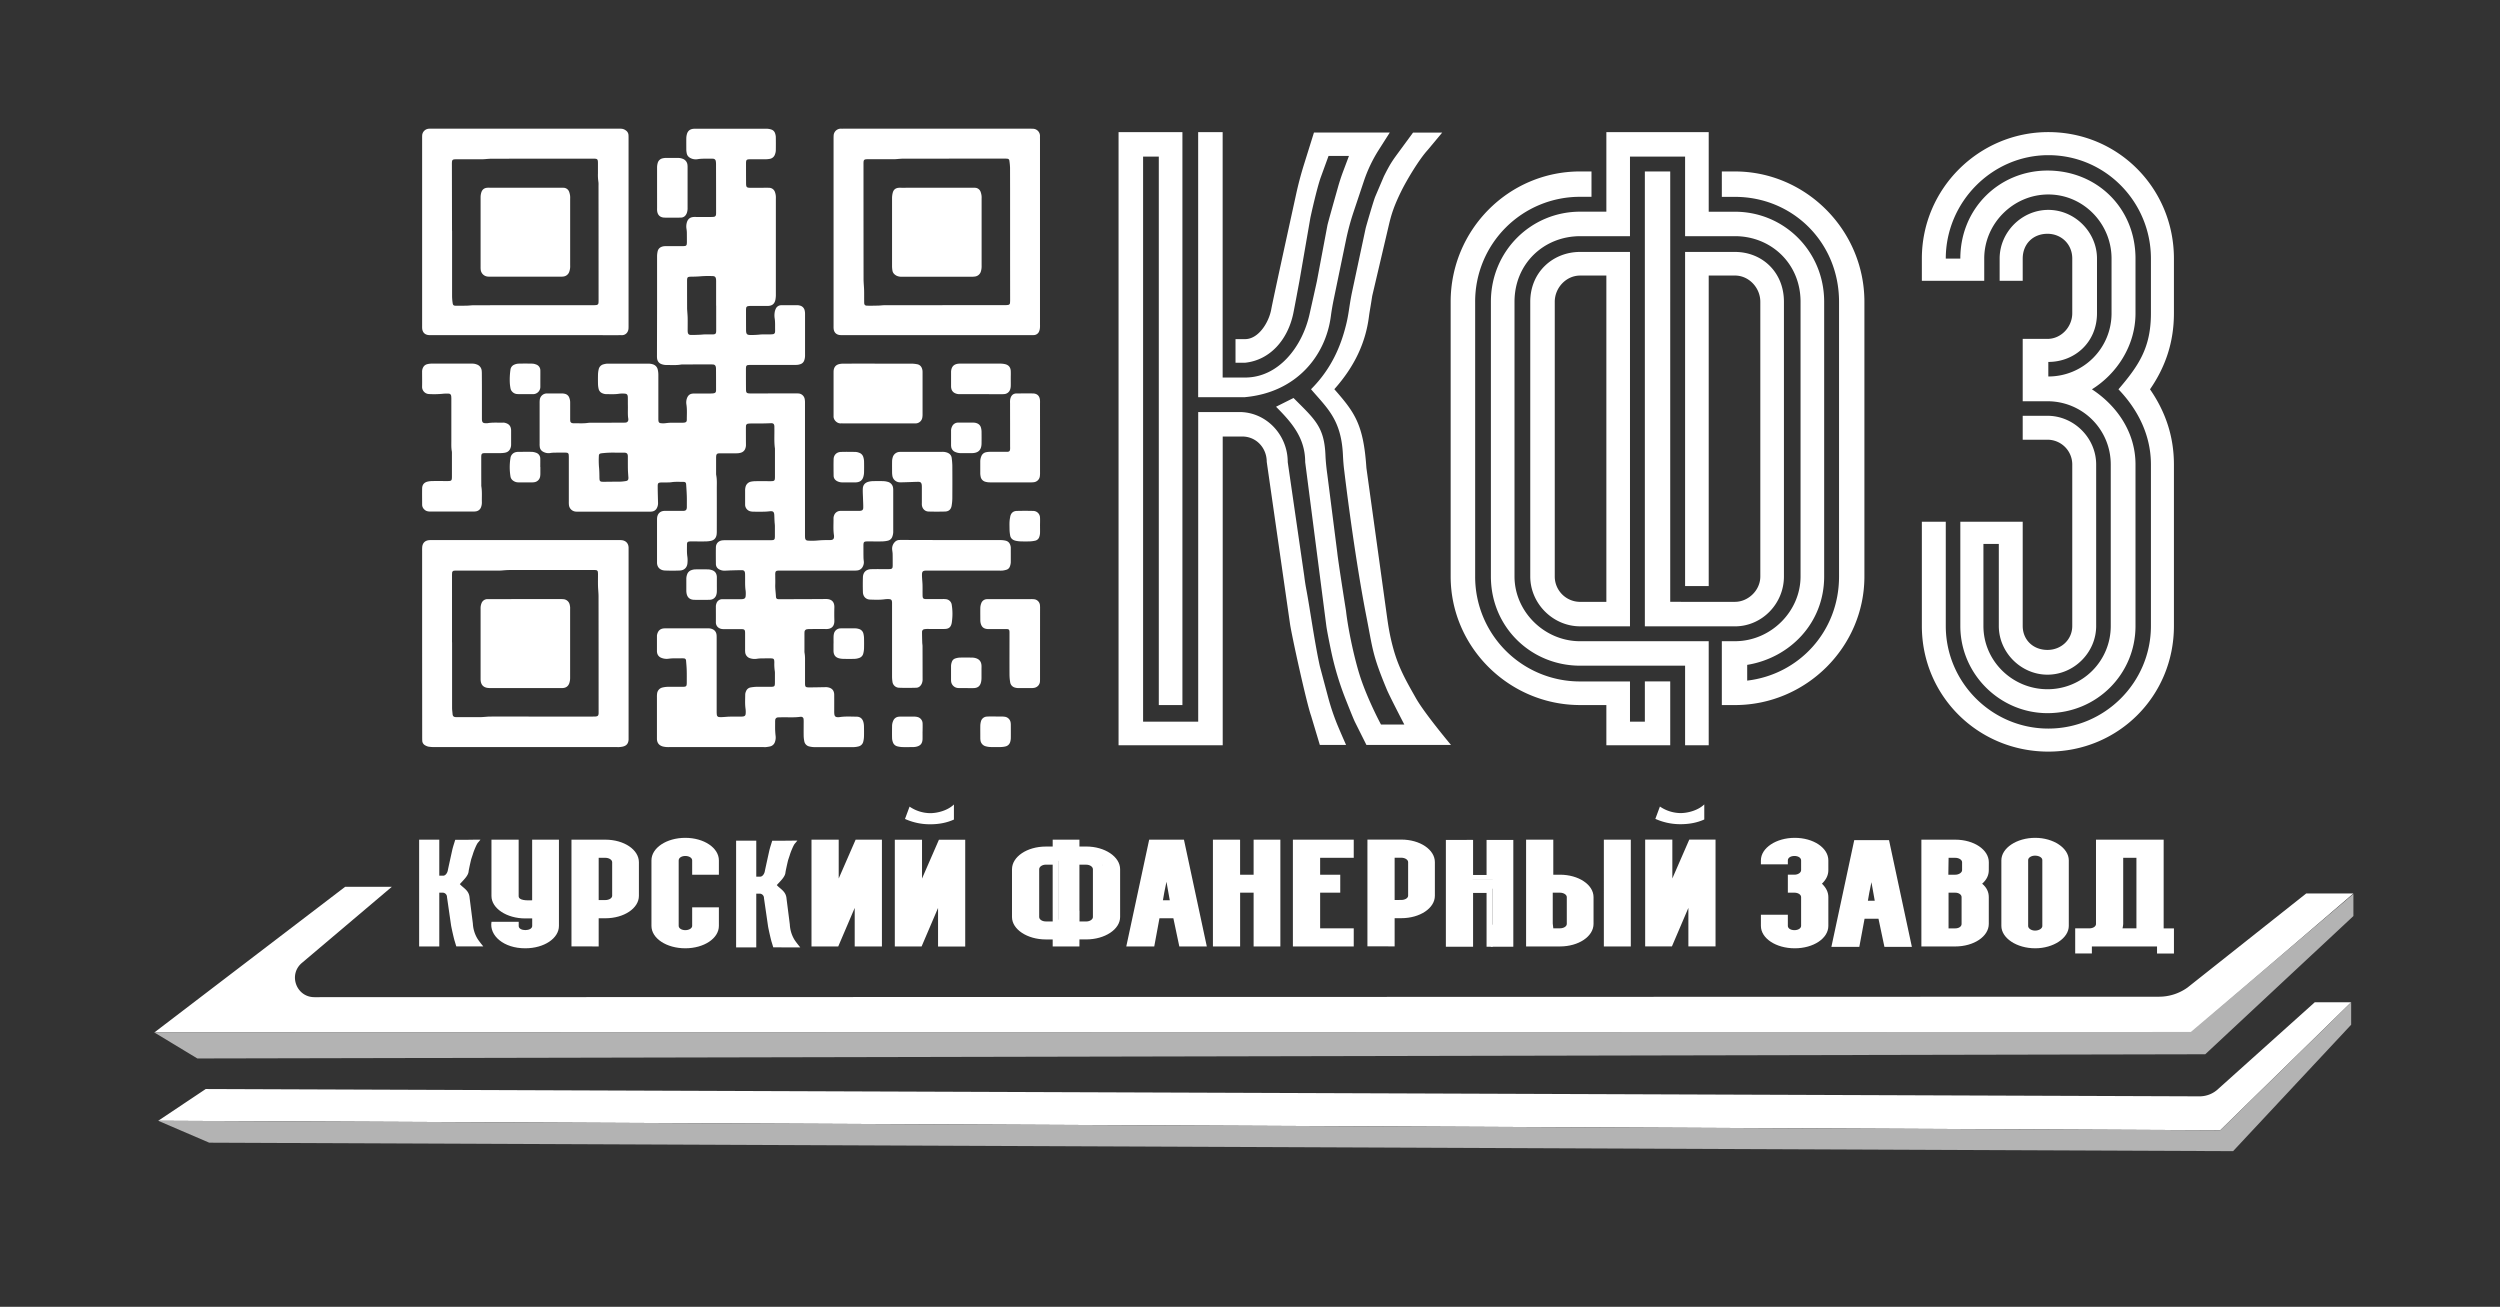 <?xml version="1.0" encoding="UTF-8"?> <svg xmlns="http://www.w3.org/2000/svg" id="Слой_1" data-name="Слой 1" viewBox="0 0 2875.97 1503.32"><rect x="0" y="0" width="2875.97" height="1503.32" fill="#333333" stroke="none"/> <path d="M177.55,1187.74l219.5-167.58h53.71l-103.51,87.61c-15.87,13.44-6.36,39.37,14.43,39.36l2122.07-.53a56.26,56.26,0,0,0,32.64-10.47L2653,1027.86h54.29l-186.15,159.88Z" style="fill: #fff"></path> <g> <g> <path d="M618.49,965.94H643v99.19c0,14.37-17.09,25.77-38.66,25.77-24.78.14-41.69-14.63-38.92-30.5h7.36c-2.52,13,10.89,25.88,31.56,25.76,17.36,0,31.56-9.46,31.56-21l3.42,5.26c0,9.81-22.36,17.7-37.61,17.7-18.15.12-37-16.4-34.72-27.69h29.72v4.73c-.17,6.47,15.58,6.33,15.52,0v-16.47c-17.14,1.61-41.07-6.14-40.9-18.52V970.56h18.54l-.13,59.58c5.26,10.51,12,8,26.29,7Zm-14.2,90.61c-21.57,0-38.92-11.74-38.92-25.76V965.94h31.29v64.85c-.12,5.34,9.82,5.11,15.52,4.9V965.94h7.1v74.66c-11.32.39-30.16.85-30-9.82V970.85H572.73v59.94c-.11,12.59,24.71,9.2,43.25,8.11v17.65Z" style="fill: #fff"></path> <path d="M696.33,965.94c21.57,0,38.66,11.57,38.66,25.94v38.73c0,14.2-17.09,25.76-38.66,25.76h-7.62v32.42h-7.37l-2.63-44.63h15c17.36,0,27.48-.41,27.48-11.8V993.63c0-11.56-7.23-19.57-24.85-19.57H657.41v-8.12Zm19.46,25.94c0-7.18-8.67-13-19.46-13H687v109.88H657.41v-115h38.92c15.26,0,27.09,7.89,27.09,18v38.73c0,9.64-11.83,17.7-27.09,17.7H670.82l5.26-70.74h25.51c8.15,0,14.33,8.88,14.33,14.31v45.74c0,5.43-11.44,10-19.59,10H687v-12.09h9.34c4.21,0,7.89-2.11,7.89-4.91V991.88c0-2.8-3.68-5.08-7.89-5.08h-7.62v56.78h7.62c10.79,0,19.46-5.78,19.46-13Z" style="fill: #fff"></path> <path d="M796.26,1006.25V989.78c0-3-3.68-5.08-7.89-5.08s-7.62,2.1-7.62,5.08v75.35c0,2.81,3.41,4.91,7.62,4.91s7.89-2.1,7.89-4.91v-21.38H827v21.38c0,14.37-17.09,25.77-38.66,25.77s-38.92-11.4-38.92-25.77V989.78c0-14.37,17.36-25.94,38.92-25.94S827,975.41,827,989.78v16.47Z" style="fill: #fff"></path> <path d="M933.53,1088.79V965.94h29.59v114.79l-4.6-8.94,32.08-75v92h-7.36v-44.34l-18.94,44.34Zm56.55-88.5L963,1086.51l-5.26-120.57h7.1v44.69l19.46-44.69h30.25v122.85H984.82Z" style="fill: #fff"></path> <path d="M1046.35,927.92a42.82,42.82,0,0,0,23.67,7.53c9,0,20.52-3.33,27.36-10v17.35c-8.16,3.68-17.1,5.44-27.36,5.44a69.77,69.77,0,0,1-28.93-6.14Z" style="fill: #fff"></path> <path d="M1235.44,1072.19v16.6H1211v-8.06h-7.89c-21.3,0-38.92-11.57-38.92-25.76v-55c0-14.37,17.36-26.11,38.92-26.11h8.68v8.59h-8.68c-17.35,0-26.3,9.29-26.3,21V1055c0,11.74,14.21,17.22,31.56,17.22Zm14.2-98.36c21.31,0,38.93,11.74,38.93,26.11v55c0,14.19-17.62,25.76-38.93,25.76h-10.39v-12l10.39-.75c10.79,0,19.73-6,19.73-13v-55c0-7.71-6.31-9.64-17.1-9.64h-46.55c-10.78,0-14.46,5.44-14.46,13.15l-2.63,48c0,7,3.68,13,14.46,13l38.79-16.77-.13,41.13h-7.1v-16h-31.56c-14.72,0-26.82-7.71-26.82-17.87v-55c0-10.16,12.1-18.05,26.82-18.05H1211V965.94h30.77v15.95l-2.5-3v-5.08Zm-61.54,26.11c0-6,6.84-10,15-10h15v75h-15c-8.15,0-15-4.56-15-10Zm22.88-5.25h-7.89c-4.21,0-7.62,2.45-7.62,5.25v55c0,2.8,3.41,5.08,7.62,5.08H1211Zm38.66,65.36c3.95,0,7.63-2.28,7.63-5.08v-55c0-2.8-3.42-5.25-7.63-5.25h-7.89v65.24h-23.53V981.07h31.42c8.16,0,21.17,14.67,21.17,20.62v55c0,5.43-13,12-21.17,12h-27.09V973.83h7.63v86.22Z" style="fill: #fff"></path> <path d="M1308.55,1088.79h-12.89L1322,965.94h40l26.3,122.85h-27.35l-8.41-40.13h-36.3l14.47-66.59,13.81.75,9.59,57.78h-24.72l12.5-26.23-2.5,12.21-1.58,9.11h7.89l-3.81-21.32-10.52,24.53,22.3-.2-11.31-54.32-8.5.2Zm7.1-41.13h40.76l7.63,41.13h-7.37l-6.83-32.42h-16l-6,32.42h-20Zm36-73.65,14.46,66.59h-7.89l-12.88-61.51h-13.94l1-5.08Z" style="fill: #fff"></path> <path d="M1449.24,1088.79h-7.1v-61.86h-15.52v61.86h-31.29V965.94H1426v45h28.79l11.84,11h-17.36Zm0-69.75h-34.71v61.69h-7.11V1014h41.82Zm-7.1-12.79V965.94h30.77v122.85H1447v-25.36h2.23V1011h-30v-45h7.36v40.31Z" style="fill: #fff"></path> <path d="M1557.33,986.8h-38.66v19.45h23.14V1019h-42.34V973.83l.14,94.86h57.72v20.1h-70V965.94h70Zm-38.66,81.14h38.66v12.79h-57.86v-62.86h42.34v9.06h-35.24l4.73-.3h7.37Z" style="fill: #fff"></path> <path d="M1794.53,1006.25c21.56,0,38.66,11.57,38.66,25.76v30.85c0,14.37-17.1,25.93-38.66,25.93H1755.6V965.94h30.66v104.5h7.89c10.78,0,13.15.18,13.15-7l1.43-27.91c0-7.19-8.68-13-19.46-13h-7.63l5.26,45.39h7.63c4.2,0,7.89-2.1,7.89-5.08V1032c0-2.8-3.69-5.08-7.89-5.08h-8.27V1022h8.27c8.15,0,15,4.56,15,10v30.85c0,5.43-6.84,10-15,10h-15V965.94h7.36v40.31Zm81.53-40.31v122.85h-31V965.94Z" style="fill: #fff"></path> <path d="M2056.72,1052.27v12.86c0,2.81,3.16,4.91,7.63,4.91,4.2,0,7.62-2.1,7.62-4.91V1032c0-2.8-3.42-5.08-7.62-5.08h-7.63v-20.68h7.63c4.2,0,7.62-2.45,7.62-5.26V989.78c0-3-3.42-5.08-7.62-5.08-4.47,0-7.63,2.1-7.63,5.08v4.55h-31v-4.55c0-14.37,17.63-25.94,38.93-25.94,21.56,0,38.66,11.57,38.66,25.94V1001c0,6-2.63,11-7.36,15.6,4.73,4.56,7.36,9.64,7.36,15.42v33.12c0,14.37-17.1,25.77-38.66,25.77s-38.93-11.4-38.93-25.77v-12.86Z" style="fill: #fff"></path> <path d="M2287.88,1001c0,5.79-2.37,11-7.63,15.6,5.26,4.38,7.63,9.64,7.63,15.42v30.85c0,14.37-17.1,25.93-38.66,25.93h-26.83v-115h26.83c15.25,0,27.09,7.89,27.09,18V1001c0,10.17-19.84,23.89-35.09,23.89H2236l-1.73-43h15c8.15,0,15,4.56,15,10V1001c0,5.79-6.84,10-15,10h-8v-4.73h8c4.21,0,7.89-2.45,7.89-5.26v-9.11c0-2.8-3.68-5.08-7.89-5.08h-7.63l-.37,24.06h5.26c10.79,0,15.78-3.33,15.78-10.51v-7c0-7.19-2.37-10.52-13.15-10.52L2236,984.58v99.48h13.26c17.36,0,31.56-9.64,31.56-21.2V1032c0-6-12.47-11.69-18.52-15.89,6.57-4.91,5.26-3.51,5.26-10.52l2.63-7c0-11.56-3.57-27.74-20.93-22.78h-23.78v113h-15.15V965.94h38.93c21.56,0,38.66,11.57,38.66,25.94Zm-38.66,67c4.21,0,7.36-2.1,7.36-5.08V1032c0-2.8-3.15-5.08-7.36-5.08h-7.63v45.26h7.63c10.78,0,13-5.08,13-12.26v-28c0-4.73-15.78-10.51-7.89-12.27l5.26-5.25c6.83,4.73,23.67,10.68,23.67,17.52v36.8c0,9.81-18.94,15.77-34.19,15.77h-15.78l.9-62.44h15c8.15,0,15,4.56,15,10v30.85c0,5.43-6.84,10-15,10h-8v-4.9Z" style="fill: #fff"></path> <path d="M2379.92,1065.13c0,14-17.62,25.77-38.66,25.77-21.31,0-38.92-11.75-38.92-25.77V989.78c0-14.2,17.61-25.94,38.92-25.94,21,0,38.66,11.74,38.66,25.94ZM2362.19,988c0-11.39-4.21-14-21-14-17.09,0-23.56,4.33-23.56,15.72l2.63,68.34c0,11.22,6.57,21,23.67,21,16.83,0,18.3-4.55,18.3-15.77Zm6.16,77.1c0,9.82-12.1,18-27.09,18-14.73,0-27.09-8.23-27.09-18V989.78c0-9.82,12.36-18,27.09-18,15,0,27.09,8.23,27.09,18Zm-14-70.09c0-7.54-2.26-13.32-13-13.32-11.05,0-9.47,5.78-9.47,13.32l-2.63,64.84c0,7.36-1.58,13.14,9.47,13.14,10.78,0,15.67-.53,15.67-7.89Zm2.21,70.09c0,5.61-7.1,10.17-15.25,10.17-8.42,0-15.25-4.56-15.25-10.17V989.78c0-5.78,6.83-10.34,15.25-10.34,8.15,0,15.25,4.56,15.25,10.34Zm-7.1-75.7c0-2.81-3.68-5.08-8.41-5.08-4.21,0-7.89,2.27-7.89,5.08v75.88c0,2.8,3.68,5.26,7.89,5.26,4.73,0,8.41-2.46,8.41-5.26Z" style="fill: #fff"></path> <path d="M2399.37,1084.06h83.79v4.73h-76.69v8.06h-19.19v-28.91h16.3c4.21,0,7.63-2.1,7.63-5.08V965.94h77.84v4.91h-53.22v107.78c0,5.43-24.09,10-32.25,10l.69-14v18.92l-4.9-1.75Zm0-3.33V1076h4.21c10.79,0,19.46-6,19.46-13.14v-94h66v99.13h11.84v28.91h-19.46V1076h7.62v15.77h-3.26l-7.89-12.57,3.53-6.36V978.91h-51v83.95c0,10-12.36,17.87-26.3,17.87Zm25.78,3.73c3.15-1.23,1.57-12.27,3.42-14h33.55V986.8h-19.61v76.06a31.17,31.17,0,0,1-.79,5.08h16V986.33h7.1v86.51h-33.14a16.69,16.69,0,0,0,3.42-10l-1.94-87h50l-.94,108.65Z" style="fill: #fff"></path> </g> <path d="M1029.38,1088.84V966H1059v114.79l-4.61-8.94,32.09-75v92h-7.36V1044.5l-18.94,44.34Zm56.55-88.5-27.09,86.22L1053.58,966h7.1v44.69L1080.14,966h30.24v122.85h-29.71Z" style="fill: #fff"></path> <path d="M1909.55,927.82a42.75,42.75,0,0,0,23.67,7.54c8.94,0,20.52-3.33,27.36-10v17.35c-8.16,3.68-17.1,5.43-27.36,5.43a69.92,69.92,0,0,1-28.93-6.13Z" style="fill: #fff"></path> <path d="M1892.58,1088.75V965.9h29.59v114.79l-4.61-8.94,32.09-75v92h-7.36v-44.34l-18.94,44.34Zm56.54-88.5L1922,1086.47l-5.26-120.57h7.1v44.69l19.46-44.69h30.24v122.85h-29.71Z" style="fill: #fff"></path> <path d="M1612,965.84c21.56,0,38.66,11.57,38.66,25.94v38.73c0,14.19-17.1,25.76-38.66,25.76h-7.63v32.42h-7.36l-2.63-44.64h15c17.36,0,27.47-.4,27.47-11.79V993.53c0-11.56-7.22-19.57-24.84-19.57h-38.93v-8.12Zm19.46,25.94c0-7.19-8.68-13-19.46-13h-9.34v109.88h-29.59v-115H1612c15.25,0,27.09,7.89,27.09,18v38.73c0,9.64-11.84,17.7-27.09,17.7h-25.51l5.26-70.75h25.51c8.15,0,14.32,8.89,14.32,14.32v45.74c0,5.43-11.43,10-19.58,10h-9.34v-12.09H1612c4.21,0,7.89-2.11,7.89-4.91V991.78c0-2.8-3.68-5.08-7.89-5.08h-7.63v56.78H1612c10.78,0,19.46-5.79,19.46-13Z" style="fill: #fff"></path> <path d="M2119.69,1089.29H2106.8l26.3-122.85h40l26.3,122.85H2172l-8.42-40.13h-36.29l14.46-66.6h11l12.36,58.53h-24.72l12.49-26.23-2.5,12.21-1.58,9.12h7.89l-3.81-21.33-10.52,24.53,22.31-.2-15.57-54.61-4.24.49Zm7.1-41.13h40.77l7.62,41.13h-7.36l-6.84-32.42h-16l-6.05,32.42h-20Zm36-73.66,14.47,66.59h-7.89l-12.89-61.51h-13.94l1-5.08Z" style="fill: #fff"></path> <polygon points="1717.23 1089.1 1710.13 1089.1 1710.13 1027.24 1694.61 1027.24 1694.61 1089.1 1663.31 1089.1 1663.31 966.25 1693.96 966.25 1693.96 1011.29 1722.75 1011.29 1734.58 1022.33 1717.23 1022.33 1717.23 1089.1" style="fill: #fff"></polygon> <polygon points="1717.23 1019.35 1682.51 1019.35 1682.51 1081.04 1675.41 1081.04 1675.41 1014.27 1717.23 1014.27 1717.23 1019.35" style="fill: #fff"></polygon> <polygon points="1710.13 1006.56 1710.13 966.25 1740.9 966.25 1740.9 1089.1 1714.99 1089.1 1714.99 1063.74 1717.23 1063.74 1717.23 1011.29 1687.24 1011.29 1687.24 966.25 1694.61 966.25 1694.61 1006.56 1710.13 1006.56" style="fill: #fff"></polygon> </g> <path d="M1286.78,152h73.46V811.08h-27.17V180.14H1315V830.2h63.4V474h47.29c31.2,0,55.71,26.41,55.71,57.61l19,131.1c.65,5.5,1.53,11,2.57,16.43,3.62,19,9.49,60.85,15.36,87.27l9.44,35.38a263.12,263.12,0,0,0,12,35.06c4.37,10.3,8.73,20.12,8.73,20.12h-30.19l-10.06-33.54c-5.32-14.89-22.39-92.91-24.25-105.82l-26.76-186.26c0-16.1-12.07-29.18-28.17-29.18h-22.48V857.37H1286.78Zm145.57,304.91h-54V152h28.17V434.31h25.83c38.31,0,65.54-35.05,74-72.28,1.86-8.22,7.06-31.4,8.57-38.41l12.2-64.78c.61-2.84,8-29.11,12.08-43.52q2.58-9.19,5.94-18.14l6.68-17.79h-23.48l-8.81,24.22c-4.61,12.67-11.79,45.38-12.13,47.16l-12.61,72.85c-1.08,5.75-5.86,31.53-7.07,37.25-6.34,29.84-26.47,53.32-55.34,56.42h-11.06V390.12h11.06c15.3,0,27.31-19,30.09-34.45,1.68-9.36,20.45-95.16,28.6-132.37q3.75-17.18,9-34l11.49-36.8h87.22l-12.67,19.91a163.56,163.56,0,0,0-17.18,36.1L1557.07,244a283,283,0,0,0-8.67,32.25l-13.93,67.33c-1.4,6.74-2.6,13.53-3.5,20.36C1525,409,1491.79,451.36,1432.35,456.87ZM1535,447.73c23.48,26.83,33.55,40.25,36.9,90.56l23.32,168.44c1.71,12.3,3.34,23.87,7.71,39.65,6.08,21.92,14.39,36.39,26,56.9,9.86,17.42,40.26,53.67,40.26,53.67h-97.28l-13.42-26.83c-2-4.36-6.31-15.15-10.46-25.62a344.64,344.64,0,0,1-16.87-56.27c-2.51-12-4.82-23.9-5.42-28.59l-24.27-188c0-27.17-14.42-44.62-33.54-63.73l20.12-10.07c24.92,24.92,35.38,33.35,36.74,65.85.32,7.48,1.13,14.92,2.16,22.33l11.42,89.6c1.17,11.28,10.06,67.08,10.06,67.08,2.5,22.31,10.06,57,16.77,77.15,8.75,26.24,23.48,53.67,23.48,53.67h26.84s-16.85-32.38-20.13-40.25c-16.77-40.25-16.12-46.36-23.48-83.86-14.34-73.12-25.44-167.43-25.44-167.43-.84-6.21-1.29-12.46-1.58-18.73-1.91-40.28-17.84-53.45-36.71-75.47,24.15-24.15,34.5-50.78,40.25-73.79,3.36-13.42,3.36-20.13,6.71-36.9l15.9-74.51c1.3-5.06,9-31.31,10.93-36.18L1592,202.87c6.71-13.42,9.55-17.64,15.59-25.86l17.95-24.46h33.54l-16.77,20.13c-9.67,10.55-23.84,34.14-30.19,47-8.87,17.91-11.72,27.9-14.35,39l-19.19,81.76c-2.65,17.14-2.77,16.28-3.85,24.39C1570.93,393.66,1558.87,420.9,1535,447.73Z" style="fill: #fff"></path> <path d="M1892.22,783.91h29.18v73.46h-73.46V811.08h-30.19c-81.51,0-148.93-66.41-148.93-147.92v-316c0-82.51,66.41-149.93,148.93-149.93h13.08v29.18h-13.08A120.46,120.46,0,0,0,1697,347.18v316a120.46,120.46,0,0,0,120.76,120.75h57.36V830.2h17.11Zm103.64-586.66c81.51,0,148.93,67.42,148.93,149.93v316c0,81.51-67.42,147.92-148.93,147.92h-15.09V737.63h15.09c41.26,0,75.47-34.22,75.47-74.47v-316c0-44.27-34.21-75.47-75.47-75.47h-57.35V180.14h-63.4v91.57h-57.36c-41.26,0-75.47,31.2-75.47,75.47v316c0,40.25,34.21,74.47,75.47,74.47h147.93V857.37h-27.17V765.8H1817.75c-56.35,0-102.64-44.28-102.64-102.64v-316c0-58.36,46.29-103.65,102.64-103.65h30.19V152h117.74v91.57h30.18c56.36,0,102.64,45.29,102.64,103.65v316c0,53.33-39.24,93.58-88.55,101.63v18.12c59.37-7,105.66-56.36,105.66-119.75v-316c0-68.43-53.33-120.75-119.75-120.75h-15.09V197.25ZM1760.39,347.18c0-34.21,26.16-57.36,57.36-57.36h57.36v430.7h-57.36c-31.2,0-57.36-26.17-57.36-57.36ZM1847.94,317h-30.19c-16.1,0-29.18,14.09-29.18,30.19v316a29.2,29.2,0,0,0,29.18,29.18h30.19Zm147.92,375.35c15.1,0,29.19-13.08,29.19-29.18v-316c0-16.1-13.08-30.19-29.19-30.19h-30.18V674.23h-27.17V289.82h57.35c31.2,0,56.36,23.15,56.36,57.36v316c0,31.19-25.16,57.36-56.36,57.36H1892.22V197.25h29.18V692.34Z" style="fill: #fff"></path> <path d="M846.81,967.06H870l-4.73,52.27,10.57-1.17c5.46,0,12.92,9.76,12.92,15.19l2.35,22.06c.11,1,.27,1.92.45,2.86.63,3.32,1.66,10.6,2.69,15.2l1.65,6.16a56,56,0,0,0,2.69,6.69c.76,1.8,1.53,3.51,1.53,3.51H889.55l-1.76-5.84c-.93-2.59-3.92-16.18-4.24-18.43l-4.69-32.44a5,5,0,0,0-4.93-5.08H870v61.86H846.81Zm23.19,0v49.17l-2.38-3v-4.73h6.9c2.68,0,4.78-3.3,5.26-6,.3-1.63,3.58-16.57,5-23,.44-2,1-4,1.57-5.91l2-6.41h15.26l-2.22,3.47a28.54,28.54,0,0,0-3,6.28l-2.07,6.18a47.42,47.42,0,0,0-1.52,5.61l-2.44,11.73c-.24,1.17-.45,2.35-.61,3.54-1,7.86-6.86,15.23-17.26,16.18H861.75V967.06m31.87,51.13c4.11,4.67,10.65,7.1,11.23,15.86l3.75,29.45a37.31,37.31,0,0,0,5,17c1.74,3,7,9.35,7,9.35H898.94l-2.34-4.67c-.35-.76-1.11-2.64-1.84-4.47a59.88,59.88,0,0,1-3-9.81c-.44-2.09-.84-4.15-.95-5l-4.24-32.75c0-4.73-9-9.52-12.33-12.85,0,0,13.08-12.35,14.09-16.36.58-2.34.58-3.51,1.17-6.43l2.78-13c.23-.88,3.35-3.7,3.68-4.55l1.76-4.09a24.16,24.16,0,0,1,2.73-4.5l3.14-4.26,13.72-.1-2.93,3.5c-1.7,1.84-5.28,11-5.74,12.93l-2,6c-1.71,7.16-3,13.45-3.05,14.23C903.18,1008.77,897.79,1013.52,893.62,1018.19Z" style="fill: #fff"></path> <polygon points="227.02 1217.65 177.55 1187.74 2520.32 1187.15 2707.32 1028.38 2707.32 1053.81 2536.88 1212.81 227.02 1217.65" style="fill: #b3b3b3"></polygon> <path d="M182,1289.31l54.66-36.51,2293.57,8.42a31.28,31.28,0,0,0,21.83-8.76L2662.88,1153h41.87l-150.63,147.23Z" style="fill: #fff"></path> <polygon points="240.69 1314.53 181.96 1289.31 2554.12 1300.24 2704.75 1153.01 2704.75 1178.84 2568.92 1324.27 240.69 1314.53" style="fill: #b3b3b3"></polygon> <path d="M482.17,965.94h23.18l-4.72,52.28,10.57-1.17c5.46,0,12.91,9.76,12.91,15.19l2.35,22.06c.12,1,.27,1.92.46,2.86.63,3.32,1.66,10.6,2.68,15.2l1.66,6.16a54.32,54.32,0,0,0,2.69,6.69c.76,1.8,1.52,3.51,1.52,3.51H524.91l-1.76-5.84c-.93-2.6-3.92-16.18-4.25-18.43L514.22,1032a5,5,0,0,0-4.93-5.08h-3.94v61.86H482.17Zm23.18,0v49.18l-2.37-3v-4.73h6.89c2.68,0,4.78-3.3,5.27-6,.29-1.63,3.58-16.57,5-23,.43-2,1-4,1.57-5.91l2-6.41H539l-2.22,3.46a28.41,28.41,0,0,0-3,6.29L531.7,982a49.38,49.38,0,0,0-1.51,5.61l-2.44,11.73c-.25,1.17-.46,2.35-.61,3.54-1,7.86-6.86,15.22-17.27,16.18H497.11v-53.1M529,1017.08c4.11,4.67,10.65,7.1,11.24,15.86l3.74,29.45a37.24,37.24,0,0,0,5,17c1.73,3,7,9.35,7,9.35H534.3l-2.35-4.67c-.34-.76-1.1-2.64-1.83-4.47a59.88,59.88,0,0,1-3-9.81c-.44-2.09-.85-4.15-.95-5L522,1032.06c0-4.74-9-9.53-12.33-12.86,0,0,13.09-12.34,14.09-16.35.59-2.34.59-3.51,1.18-6.43l2.78-13c.23-.88,3.34-3.7,3.68-4.55l1.76-4.09a24.16,24.16,0,0,1,2.73-4.5l3.14-4.26,13.72-.11-2.94,3.51c-1.69,1.84-5.27,11-5.73,12.93l-2,6c-1.72,7.16-3,13.45-3,14.23C538.53,1007.66,533.15,1012.41,529,1017.08Z" style="fill: #fff"></path> <path d="M2255.14,297.45c0-58,45.22-101.25,100.27-101.25,57,0,101.25,43.25,101.25,101.25v62.91c0,37.35-21.63,69.79-50.14,87.49,28.51,18.67,50.14,49.15,50.14,86.5V720.14c0,55.05-44.24,100.26-101.25,100.26-55,0-100.27-45.21-100.27-100.26V600.21h71.76V720.14c0,15.73,11.8,27.52,28.51,27.52,15.73,0,28.5-11.79,28.5-27.52V534.35a28.52,28.52,0,0,0-28.5-28.51H2326.9V478.32h28.51c30.47,0,56,25.56,56,56V720.14c0,30.47-25.56,56-56,56s-56-25.56-56-56V625.77h-17.7v94.37c0,40.3,33.42,72.74,73.73,72.74a72.58,72.58,0,0,0,72.74-72.74V534.35a72.58,72.58,0,0,0-72.74-72.74H2326.9V389.85h28.51c15.73,0,28.5-13.76,28.5-29.49V297.45c0-16.71-12.77-28.51-28.5-28.51-16.71,0-28.51,11.8-28.51,28.51V323h-26.54V297.45c0-30.48,25.56-56,56-56s56,25.55,56,56v62.91c0,33.42-25.56,56-56,56V433.1a72.58,72.58,0,0,0,72.74-72.74V297.45c0-40.31-32.44-73.73-72.74-73.73s-73.72,33.42-73.72,73.73V323h-71.76V297.45c0-80.61,65.86-145.49,145.48-145.49,80.61,0,144.5,64.88,144.5,145.49v62.91c0,33.42-9.83,61.93-27.52,87.49,17.69,25.55,27.52,54.06,27.52,86.5V720.14c0,80.6-63.89,144.5-144.5,144.5s-145.48-63.9-145.48-144.5V600.21h27.52V720.14c0,64.88,53.08,118,118,118s118-53.08,118-118V534.35c0-33.42-14.74-62.91-37.35-86.5,23.59-27.53,37.35-48.17,37.35-87.49V297.45c0-64.88-52.1-118.95-118-118.95-64.88,0-118,54.07-118,119Z" style="fill: #fff"></path> <g> <path d="M755.89,351.46q0-28.18,0-56.36a27,27,0,0,1,.64-5.89c.82-3.6,3.47-5.32,6.92-5.91a21.94,21.94,0,0,1,3.35-.13c6,0,11.94,0,17.91,0a25,25,0,0,0,3.35-.2,2.23,2.23,0,0,0,1.95-2,16.16,16.16,0,0,0,.18-2.6c0-3.73,0-7.47-.06-11.2a32.85,32.85,0,0,0-.43-4.07,16.8,16.8,0,0,1,.39-7c1.13-4.13,3.71-6.24,8-6.5,1-.06,2,0,3,0h16.42a26.66,26.66,0,0,0,3.35-.13,2.83,2.83,0,0,0,2.85-2.89,22.51,22.51,0,0,0,.08-2.6q0-27.43-.08-54.87a20.81,20.81,0,0,0-.27-3.7,3.14,3.14,0,0,0-3-2.79,13.82,13.82,0,0,0-2.23-.09c-5.22.15-10.44-.28-15.64.59a13.1,13.1,0,0,1-7.33-.84c-2.83-1.19-4.79-3.11-5.29-6.24a25.6,25.6,0,0,1-.43-3.69c0-4.48-.07-9,0-13.44a19.41,19.41,0,0,1,.64-4.41c1.05-4,3.63-6,7.76-6.35.87-.07,1.74-.05,2.61-.05H880.8a18.06,18.06,0,0,1,6.6.94,6.65,6.65,0,0,1,4.26,4.38,15.47,15.47,0,0,1,.82,4c.09,5.22.1,10.45,0,15.67a13.91,13.91,0,0,1-.91,4.35,7.6,7.6,0,0,1-6.16,5.34,32.47,32.47,0,0,1-4.81.45c-5.73.06-11.45,0-17.17,0-4.74,0-5.21.47-5.22,5.07q0,11.19.07,22.39c0,4.77.65,5.35,5.42,5.35,6,0,11.95,0,17.92-.06,1.12,0,2.24,0,3.36.07a7.08,7.08,0,0,1,6.49,4.81,19.3,19.3,0,0,1,1,4.34,23.33,23.33,0,0,1,.07,3.35q0,55,0,110.1a31.5,31.5,0,0,1-.53,6.29c-1,4.61-3.68,6.77-8.36,7-1,.05-2,0-3,0-5.6,0-11.2,0-16.8,0a19.7,19.7,0,0,0-3.34.26,2.52,2.52,0,0,0-2.16,2.26,19,19,0,0,0-.15,2.61q0,11.19.06,22.39c0,.25,0,.5,0,.74.18,4.27,1.09,5.18,5.45,5.19a93.71,93.71,0,0,0,10-.47c3.82-.41,7.7-.17,11.56-.24a28.79,28.79,0,0,0,3.72-.2,2.7,2.7,0,0,0,2.61-2.69,12.8,12.8,0,0,0,.08-1.86c-.12-4.72.22-9.44-.57-14.15a22.36,22.36,0,0,1,0-5.95,14.84,14.84,0,0,1,1.32-4.62,6.8,6.8,0,0,1,5.84-4.07,14.72,14.72,0,0,1,1.49-.08c5.72,0,11.44,0,17.16,0a12.79,12.79,0,0,1,3.31.48,7.27,7.27,0,0,1,5.45,5.57,17.29,17.29,0,0,1,.43,4.06c0,15.93,0,31.85,0,47.77a15.77,15.77,0,0,1-1,5.85,6.8,6.8,0,0,1-4.11,4.06,15.05,15.05,0,0,1-5.48.94c-4.35,0-8.7,0-13.06,0q-19.21,0-38.44,0a28.9,28.9,0,0,0-3.72.21,2.21,2.21,0,0,0-2,2,16.08,16.08,0,0,0-.19,2.6c0,7.59,0,15.18.07,22.76,0,4.7.65,5.26,5.52,5.26l50.76-.06c1.24,0,2.49,0,3.73.05a7.83,7.83,0,0,1,7.55,6.54,22.87,22.87,0,0,1,.31,4.46q0,16,0,32.09,0,59.34,0,118.68c0,1.37,0,2.74.08,4.1.21,2.33,1.2,3.38,3.57,3.46a69.92,69.92,0,0,0,10.44-.12,111.38,111.38,0,0,1,11.54-.51c1.37,0,2.74,0,4.1-.07,2.7-.22,3.69-1.37,3.69-4.13a10.56,10.56,0,0,0-.1-1.49c-1-6.43-.41-12.91-.51-19.37a9.23,9.23,0,0,1,.64-3.27,7.64,7.64,0,0,1,6.66-5.22c1.11-.11,2.24-.08,3.36-.09h16.79c1,0,2,0,3,0,2.62-.2,3.71-1.12,3.76-3.66.06-3.47-.17-7-.27-10.43-.1-3.84-.42-7.7-.23-11.54.2-4.21,2.65-6.89,6.73-7.89a22.65,22.65,0,0,1,4.78-.66c4-.09,8-.11,11.94,0a21.83,21.83,0,0,1,5.14.79,8.17,8.17,0,0,1,6.25,7.12,15.1,15.1,0,0,1,.15,2.23c0,16.17,0,32.34,0,48.52a16.5,16.5,0,0,1-1,5.07,7,7,0,0,1-5.29,4.8,34,34,0,0,1-6.26.81c-5.47.11-11,0-16.42,0-4.92,0-5.3.42-5.31,5.35,0,4.23,0,8.46.06,12.69a33.2,33.2,0,0,0,.34,4.45,10.61,10.61,0,0,1-1,6.17,7.86,7.86,0,0,1-6.29,4.72,35.57,35.57,0,0,1-4.84.22q-41.25,0-82.49,0c-1.24,0-2.49,0-3.73,0-2.61.15-3.31.83-3.49,3.35-.06.87,0,1.74,0,2.61,0,3.36.14,6.72,0,10.07-.19,4.63.59,9.18.8,13.77.11,2.42,1.12,3.12,3.68,3.11,17.92-.08,35.83-.08,53.75-.24,6.55-.07,10,3.21,9.77,9.78-.15,5-.14,10,0,14.93.18,6.6-3.21,10-9.71,9.84-6-.15-12,0-17.92,0a21.82,21.82,0,0,0-3.71.23,3.23,3.23,0,0,0-3,3.29c-.09,1-.07,2-.07,3q0,9,0,17.91a16.38,16.38,0,0,0,.1,3c.78,4.08.54,8.18.56,12.28,0,7.47,0,14.93,0,22.4,0,4.49.51,5,4.89,5,6.34,0,12.68-.18,19-.28a6.27,6.27,0,0,1,.75,0c5.19.46,8.89,2.76,8.94,8.88s0,12.44,0,18.66a24.27,24.27,0,0,0,.17,3.72c.34,2.29,1.43,3.2,3.77,3.3a11.86,11.86,0,0,0,2.23-.09c6.44-1,12.92-.55,19.37-.51,4.5,0,7.14,2.39,8.16,6.76a21.3,21.3,0,0,1,.54,4.43c.07,4,.11,8,0,11.94a27.85,27.85,0,0,1-.8,5.51,7.27,7.27,0,0,1-5.82,5.67,24.3,24.3,0,0,1-5.15.72q-22.95.08-45.9,0a24.33,24.33,0,0,1-4.79-.66,7.45,7.45,0,0,1-6.22-6.17,33.45,33.45,0,0,1-.69-5.9c-.09-5.47,0-11,0-16.42a26.9,26.9,0,0,0-.11-3,2.79,2.79,0,0,0-3-2.71,3.05,3.05,0,0,0-.74,0c-7.56,1.08-15.16.33-22.73.59-1,0-2,0-3,.11a3.17,3.17,0,0,0-3.16,3.08,20.64,20.64,0,0,0-.1,2.61c0,2.74-.05,5.48,0,8.21q.12,3.54.51,7.06a15.27,15.27,0,0,1-.75,7.34,7.65,7.65,0,0,1-5.54,5.07,42.31,42.31,0,0,1-4.77.77,20.65,20.65,0,0,1-2.61,0h-109a26,26,0,0,1-7-.7c-4.36-1.21-6.65-4.09-6.81-8.63,0-.62,0-1.24,0-1.87q0-23.13,0-46.27a26.69,26.69,0,0,1,.19-4.1,8,8,0,0,1,6.3-7,28.68,28.68,0,0,1,6.26-.78c5.47-.1,11,0,16.42,0,4.68,0,5.14-.48,5.15-5.12s.07-9.46-.07-14.19c-.1-3.59-.44-7.18-.75-10.77a2.52,2.52,0,0,0-2.61-2.62,20.64,20.64,0,0,0-2.61-.1c-2.86,0-5.73,0-8.58,0-2.11.06-4.22.21-6.31.48a16.12,16.12,0,0,1-8.75-1.2,7.49,7.49,0,0,1-4.43-5.62,10.31,10.31,0,0,1-.2-2.22q0-8.4,0-16.8a7.32,7.32,0,0,1,.1-1.48c.89-4.43,3.26-7.2,7.94-7.56,1.11-.09,2.23-.07,3.35-.07h45.91a26.68,26.68,0,0,1,3.35.08c4.15.55,7.78,2.87,8,8.26.07,1.37.06,2.74.06,4.11v82.85a32.84,32.84,0,0,0,.18,4.09,2.81,2.81,0,0,0,2.68,2.67,30.19,30.19,0,0,0,4.46,0c2.47-.12,4.95-.41,7.43-.47,4.22-.09,8.46,0,12.69-.06a25,25,0,0,0,2.6-.09c2.17-.24,3.2-1.16,3.32-3.3a26.68,26.68,0,0,0-.14-5.58c-.8-5.45-.4-10.93-.38-16.39a10.18,10.18,0,0,1,1-3.93,6.81,6.81,0,0,1,5.3-4.26,45.88,45.88,0,0,1,6.28-.7c5.35-.1,10.7,0,16,0s5.58-.35,5.59-5.43c0-3.23,0-6.47,0-9.7a15.12,15.12,0,0,0-.1-2.61,54.39,54.39,0,0,1-.59-10c0-4.51-.51-5-4.88-5-3.61,0-7.22,0-10.82.06a36.84,36.84,0,0,0-4.45.44,16.89,16.89,0,0,1-7.38-.52,7.9,7.9,0,0,1-6-7.27,28.94,28.94,0,0,1-.09-3.36c0-5.72,0-11.44,0-17.16a29.77,29.77,0,0,0-.08-3c-.2-1.87-.93-2.57-2.89-2.76a29.64,29.64,0,0,0-3-.06l-17.17,0a23.35,23.35,0,0,1-3.35-.11c-4.82-.62-7.18-4.14-7.14-7.7.07-6.09,0-12.19,0-18.29a10.15,10.15,0,0,1,.59-3.27,7,7,0,0,1,6.69-5.06c1-.06,2,0,3,0h17.17a29.49,29.49,0,0,0,3-.08c2.76-.3,3.75-1.31,3.86-4.05a29,29,0,0,0-.06-5.59c-.89-5.57-.49-11.17-.62-16.76,0-1.12,0-2.25-.08-3.36-.22-2.36-1.18-3.5-3.5-3.53-4.22,0-8.45.12-12.67.25-2.73.07-5.46.34-8.19.3a12.31,12.31,0,0,1-4-.87c-3.22-1.18-5.13-3.49-5.16-7-.06-6.35-.12-12.69,0-19,.1-4.45,2.93-7.39,7.38-8a31,31,0,0,1,4.09-.15h50a34.88,34.88,0,0,0,4.09-.17,2.31,2.31,0,0,0,2.18-2.19,22.79,22.79,0,0,0,.14-3c0-3.61,0-7.22,0-10.82,0-1.74-.29-3.47-.38-5.2-.13-2.36-.21-4.72-.29-7.08-.14-4.28-1.33-5.3-5.5-4.82-2.09.25-4.2.41-6.31.45-3.85.08-7.71.07-11.57,0a18.25,18.25,0,0,1-3.7-.32,7.92,7.92,0,0,1-6.51-7.6c0-.5,0-1,0-1.49,0-5,0-10,0-14.93a15.34,15.34,0,0,1,.46-4.06,8.07,8.07,0,0,1,6.33-6.16,27.16,27.16,0,0,1,5.17-.54c5.72-.07,11.45,0,17.17,0,4.72,0,5.19-.46,5.19-5.08,0-10.45,0-20.9,0-31.34a6.94,6.94,0,0,0,0-1.12c-1.14-7.8-.46-15.65-.66-23.47,0-.75,0-1.5,0-2.24-.22-2.6-1.29-3.52-3.84-3.43-3.11.11-6.21.23-9.32.27-4.6.06-9.21,0-13.81.06a22,22,0,0,0-3.34.23,2.63,2.63,0,0,0-2.34,2.53c-.1,1.11-.11,2.23-.11,3.35q0,9,.06,17.91a11.89,11.89,0,0,1-1,5.45,7.38,7.38,0,0,1-4.27,3.93,16,16,0,0,1-5.49.88c-5.85,0-11.7,0-17.54,0-1.12,0-2.24,0-3.35.13a2.64,2.64,0,0,0-2.49,2.39,18.38,18.38,0,0,0-.2,3q0,9.13,0,18.28A10.57,10.57,0,0,0,824,547c.93,5.06.57,10.17.59,15.26q.07,24.07,0,48.14a31.71,31.71,0,0,1-.18,4.47c-.62,4.26-2.92,6.66-7.16,7.43a34.43,34.43,0,0,1-5.55.54c-5,.07-10,0-14.93,0-.87,0-1.74,0-2.61,0-3.08.14-3.88.79-3.87,3.73,0,4.6-.25,9.19.44,13.79a32.45,32.45,0,0,1,.12,7.44c-.4,5-3.62,8.3-8.71,8.52-5.71.24-11.45.22-17.16,0-5.1-.17-9.34-3.3-9.15-9.59,0-.63,0-1.25,0-1.87V599.37c0-1.12,0-2.25.06-3.36.43-5.11,3.63-8.23,8.73-8.3,6.09-.09,12.19,0,18.29,0,1.12,0,2.24,0,3.35,0,2.76-.19,3.68-1.15,3.88-4,0-.86,0-1.74,0-2.61,0-3.61.07-7.22-.06-10.82-.15-4.34-.43-8.68-.74-13-.15-2.08-.93-2.89-3.11-2.91-4.59,0-9.2-.36-13.78.35a29.27,29.27,0,0,1-4.09.26c-2.36.05-4.73,0-7.09.05-4,.07-4.68.62-4.65,4.48,0,6.34.24,12.67.38,19a12,12,0,0,1-2,7.07,7.23,7.23,0,0,1-5,2.88,17.36,17.36,0,0,1-3,.16H664.59a18.93,18.93,0,0,1-2.61-.12,8.49,8.49,0,0,1-7.49-7.64,32.92,32.92,0,0,1-.12-4.1q0-24.83,0-49.64a34.88,34.88,0,0,0-.16-4.09,2.33,2.33,0,0,0-2.17-2.21,17.36,17.36,0,0,0-2.6-.14c-4.11,0-8.22,0-12.32.06a33.25,33.25,0,0,0-4.44.46,12.68,12.68,0,0,1-8.56-1.93,7,7,0,0,1-3.18-5.25,22,22,0,0,1-.17-3.72q0-23.33,0-46.65a28.79,28.79,0,0,1,.17-3.72,8.21,8.21,0,0,1,8.11-7.3c6,.09,11.94,0,17.91,0a13.4,13.4,0,0,1,2.94.44,6.86,6.86,0,0,1,4.89,4.21,15.09,15.09,0,0,1,1.13,6.19c0,5.85,0,11.7,0,17.55a27,27,0,0,0,.08,3,2.76,2.76,0,0,0,2.55,2.76,4.61,4.61,0,0,0,1.11.13c5.46-.09,10.94.41,16.39-.38a32.5,32.5,0,0,1,4.84-.24c11.82,0,23.64,0,35.46-.07a28.84,28.84,0,0,0,3.35-.1,3.23,3.23,0,0,0,3.1-3.14,4.2,4.2,0,0,0,0-1.12c-.85-4.94-.36-9.93-.48-14.89-.08-3.36,0-6.72-.09-10.08-.1-3-1.1-4-4.12-4.09a31.07,31.07,0,0,0-6,.17c-5,.79-9.93.44-14.9.43a11,11,0,0,1-4-.89,7.13,7.13,0,0,1-4.54-5.1,26.3,26.3,0,0,1-.72-5.14c-.1-4-.11-8,0-11.94a29.5,29.5,0,0,1,.79-5.52,7.47,7.47,0,0,1,5.39-5.67,23.72,23.72,0,0,1,3.64-.74,15.17,15.17,0,0,1,2.24-.05h45.16a17.55,17.55,0,0,1,5.89.76,8.11,8.11,0,0,1,5.59,6,26.58,26.58,0,0,1,.71,6.65q0,24.26,0,48.52c0,1.12,0,2.24.06,3.35.18,2.25,1,3.1,3.28,3.26a23.15,23.15,0,0,0,5.2-.09,54.59,54.59,0,0,1,8.93-.5l9.71,0a20.49,20.49,0,0,0,2.6-.12c2-.28,2.95-1.09,2.95-3.17,0-5.83.46-11.69-.41-17.5a14.62,14.62,0,0,1,.46-7c1.32-3.87,3.62-5.71,7.73-5.78,6.22-.09,12.44,0,18.67-.05a30.76,30.76,0,0,0,3.72-.13c2.68-.33,3.48-1.14,3.49-3.88,0-8.21,0-16.42-.07-24.63a8.66,8.66,0,0,0-.3-2.21,3.13,3.13,0,0,0-2.89-2.51c-1-.08-2-.1-3-.1q-15.5,0-31,.05a18.48,18.48,0,0,0-3,.1c-5.69,1-11.42.47-17.13.52a15.84,15.84,0,0,1-4.41-.68c-3.76-1-5.8-3.61-6.12-7.54-.1-1.24-.06-2.49-.06-3.73Zm68,0h-.07q0-13.43,0-26.84a26.89,26.89,0,0,0-.11-3.36c-.31-2.52-1.35-3.59-3.85-3.64a118.08,118.08,0,0,0-13,.15c-3.73.36-7.43.47-11.16.52-4.94.06-5.3.39-5.31,5.33q0,15.48.05,30.95c0,1,.09,2,.15,3,.17,2.72.44,5.44.49,8.17.09,4.47,0,8.95,0,13.42a25.2,25.2,0,0,0,.07,2.61c.23,2.36,1.18,3.48,3.5,3.53,3.47.08,6.95-.09,10.42-.22,1.74-.06,3.46-.31,5.2-.36,2.73-.07,5.47,0,8.2,0a25.2,25.2,0,0,0,2.61-.09c1.86-.22,2.57-.95,2.75-2.9.1-1.11.07-2.24.07-3.36ZM704.38,554.14v-.06c3.11,0,6.22.08,9.32,0a50.87,50.87,0,0,0,6.28-.68c2.18-.37,2.9-1.35,2.94-3.59a14.91,14.91,0,0,0-.1-1.49c-.17-2.72-.42-5.44-.48-8.16-.09-4.35-.05-8.7-.07-13,0-.87,0-1.74,0-2.61-.22-2.73-1.18-3.65-4-3.84-.74,0-1.49,0-2.23,0-2.86,0-5.72,0-8.58,0a110.88,110.88,0,0,0-15.24.72c-2.54.33-3.28.91-3.32,3.52a98.71,98.71,0,0,0,.14,11.92c.43,4,.47,7.92.54,11.89a22.79,22.79,0,0,0,.14,3,2.43,2.43,0,0,0,2.43,2.37,20.49,20.49,0,0,0,2.6.12Z" style="fill: #fff"></path> <path d="M485.61,740.39V633.67a44.52,44.52,0,0,1,.11-4.48c.5-4.7,3.27-7.39,8-7.81,1.11-.1,2.24-.07,3.36-.07H711.67a28.94,28.94,0,0,1,3.73.12c4.72.6,7.56,3.76,7.72,8.51,0,1.12,0,2.24,0,3.36V846.75c0,1.37,0,2.74,0,4.1-.3,4.57-2.41,7.09-6.84,8.07a28.94,28.94,0,0,1-4,.52c-1,.08-2,0-3,0q-104.87,0-209.73,0a42.44,42.44,0,0,1-6.67-.51,12.34,12.34,0,0,1-3.77-1.5,6.24,6.24,0,0,1-3.35-5.47c-.08-1.49-.08-3-.08-4.48ZM520,739h.07q0,37.69,0,75.39c0,2.35.39,4.69.56,7,.2,2.66,1.48,3.49,3.86,3.58.75,0,1.49,0,2.24,0q13.07,0,26.13,0c1.24,0,2.48-.11,3.72-.19,2.35-.14,4.71-.44,7.06-.45q23.14-.06,46.28,0l71.29,0c1.25,0,2.5,0,3.73-.06,2.74-.21,3.53-1,3.7-3.66,0-.87,0-1.74,0-2.61q0-65.88-.08-131.75c0-1.37-.06-2.73-.14-4.1-.16-2.85-.43-5.7-.49-8.55-.09-4.1,0-8.21,0-12.31a22.71,22.71,0,0,0-.13-3,2.41,2.41,0,0,0-2.36-2.45,26.66,26.66,0,0,0-3.35-.14q-48.33,0-96.67.06c-1.49,0-3,.12-4.47.22-2.1.13-4.21.41-6.31.42q-24.08.06-48.15,0c-1.24,0-2.49,0-3.73.1a2.54,2.54,0,0,0-2.66,2.57,35.74,35.74,0,0,0-.11,3.73Z" style="fill: #fff"></path> <path d="M604.73,385.54H497.62c-1.5,0-3,.06-4.48-.07-4.38-.39-7-3.06-7.46-7.42-.1-1.11-.07-2.23-.07-3.35V159c0-1,0-2,.05-3a8.16,8.16,0,0,1,7.87-7.92c1.12-.08,2.24-.05,3.36-.05H711.11c1.25,0,2.49,0,3.73.06a9.6,9.6,0,0,1,5.17,2,6.89,6.89,0,0,1,3,5.33c.08,1.23.08,2.48.08,3.72q0,107.67,0,215.33c0,1.24,0,2.49-.08,3.73-.49,4.85-4,7.53-7.85,7.38-1.37-.06-2.74,0-4.11,0ZM520,265.52h.07q0,37.69,0,75.39a56.61,56.61,0,0,0,.67,7.79c.3,2.14,1.07,2.92,3.16,3,4.35.1,8.7,0,13-.06,2.61-.06,5.21-.46,7.81-.47q35.08-.06,70.17-.05l66.81,0a34.88,34.88,0,0,0,4.46-.23,2.59,2.59,0,0,0,2.34-2.53c.1-1.11.11-2.23.11-3.35q0-66.06-.07-132.12a20,20,0,0,0-.14-3.72,52.19,52.19,0,0,1-.52-9.67v-11.2c0-.87,0-1.75-.07-2.61-.19-2.17-.88-2.9-3-3.1-1-.09-2-.06-3-.06q-58.05,0-116.08.06c-1.37,0-2.74.1-4.1.18-2.36.15-4.71.44-7.06.46-9.46.05-18.91,0-28.37,0-1.12,0-2.24,0-3.35.07-1.95.19-2.7.9-2.89,2.77a31.35,31.35,0,0,0-.09,3.36Z" style="fill: #fff"></path> <path d="M1077.83,385.54H970.72c-1.37,0-2.74,0-4.1-.06-4.59-.36-7.29-3.06-7.65-7.62-.09-1.11-.05-2.24-.05-3.36q0-107.28,0-214.57c0-1.37,0-2.74.1-4.1a8.22,8.22,0,0,1,8.43-7.79c1.12.06,2.24,0,3.36,0h213.1c1.49,0,3,0,4.48.08a8.27,8.27,0,0,1,8,8.56c-.07,1.25,0,2.49,0,3.74V373.13a35,35,0,0,1-.06,4.1,14.29,14.29,0,0,1-.91,3.95,6.73,6.73,0,0,1-6,4.29c-1.36.11-2.74.07-4.1.07ZM1162,268.63h0V241.39c0-16.17,0-32.35-.06-48.52a72.26,72.26,0,0,0-.79-8.15,2.35,2.35,0,0,0-2.26-2.12,31.36,31.36,0,0,0-3.36-.14l-116.45.06c-1.36,0-2.73.12-4.09.21-2.11.13-4.21.42-6.32.43-9.7.05-19.41,0-29.11,0a31.35,31.35,0,0,0-3.36.09c-1.88.2-2.59.94-2.77,2.88-.1,1.11-.07,2.24-.07,3.36q0,65.86.07,131.75c0,1.36.06,2.73.14,4.1.16,3,.44,5.94.5,8.92.09,4.6,0,9.2.07,13.8.06,2.56.89,3.53,3.32,3.59,4.35.11,8.7,0,13.05-.1,2.36-.05,4.71-.43,7.06-.44q46.1-.06,92.19-.06,22.77,0,45.54,0a31.46,31.46,0,0,0,4.45-.27,2.42,2.42,0,0,0,2.14-2.28,35.48,35.48,0,0,0,.15-3.72Q1162,306.7,1162,268.63Z" style="fill: #fff"></path> <path d="M1094.41,621.31q28.17,0,56.35,0a27.18,27.18,0,0,1,5.9.62c3.75.84,5.49,3.56,6.06,7.19a6.83,6.83,0,0,1,.07,1.11c0,5.6.06,11.2,0,16.79a16,16,0,0,1-.93,4.34,6,6,0,0,1-4.06,4.07,24.79,24.79,0,0,1-4.35.94,28.94,28.94,0,0,1-3.73.06h-81.34c-1.24,0-2.49,0-3.73,0-2.84.18-3.83,1.11-4,3.86a46,46,0,0,0,.12,4.84c.14,2.6.42,5.2.49,7.8.09,3.6,0,7.21.06,10.82a22.77,22.77,0,0,0,.09,2.61c.21,1.87.93,2.57,2.88,2.76,1,.09,2,.07,3,.07l17.17-.06a24.27,24.27,0,0,1,3.72.16,7.48,7.48,0,0,1,6.7,6.52,65.43,65.43,0,0,1,.09,20c0,.24-.06.5-.1.74-.91,4.83-3.26,6.93-8.15,7-6.46.07-12.93,0-19.4,0a21.82,21.82,0,0,0-3.71.24,3.1,3.1,0,0,0-2.91,3.32c0,4,.11,7.94.23,11.92,0,1.36.33,2.72.34,4.08q.06,19,.07,38a12.2,12.2,0,0,1-1,5.45c-1.28,2.71-3.34,4.52-6.3,4.61-6.58.18-13.18.26-19.76,0a7.83,7.83,0,0,1-7.62-7,39.18,39.18,0,0,1-.46-5.93q0-40.85,0-81.71c0-1.12,0-2.24,0-3.35-.14-3.1-.93-3.9-4.11-4a27.67,27.67,0,0,0-4.46.24c-5.58.76-11.19.52-16.77.33-4.84-.16-8-3.57-8.18-8.49-.17-5.71-.18-11.44,0-17.16s3.64-9.18,9.49-9.32c6.22-.16,12.44-.05,18.66-.06,1.12,0,2.25,0,3.35-.1a2.57,2.57,0,0,0,2.67-2.57,16.65,16.65,0,0,0,.1-2.23c0-4.11,0-8.21-.07-12.31,0-1.61-.33-3.21-.49-4.82a10.88,10.88,0,0,1,3.35-9.48,7,7,0,0,1,4.68-2c1.24-.06,2.48-.06,3.73-.06Z" style="fill: #fff"></path> <path d="M554.39,455.31v24.26c0,.87,0,1.74,0,2.61.14,3.82,1.14,4.74,5.06,4.7a8.27,8.27,0,0,0,1.49-.07c5.8-1,11.66-.45,17.5-.61a8.65,8.65,0,0,1,2.22.16c5,1.17,6.89,3.87,7.26,7.81a10.37,10.37,0,0,1,.06,1.12c0,5.34,0,10.69,0,16a11.91,11.91,0,0,1-.18,2.23c-.76,3.9-2.88,6.58-7,7.29a29.89,29.89,0,0,1-4.81.45c-5.72.06-11.45,0-17.17,0-4.73,0-5.19.46-5.2,5.07,0,10.45,0,20.9.05,31.35a10.49,10.49,0,0,0,.06,1.86c1,6,.45,12.16.61,18.24a14.69,14.69,0,0,1-.9,5.49,7.29,7.29,0,0,1-6,5,20.6,20.6,0,0,1-3.34.22c-16.3,0-32.59,0-48.89,0-2.7,0-5.17-.4-7.16-2.47a7.5,7.5,0,0,1-2.42-5.28c0-6.35-.15-12.69,0-19,.14-4.37,2.43-6.88,6.66-7.8a26.3,26.3,0,0,1,5.17-.55c5.72-.07,11.44,0,17.16,0,4.88,0,5.26-.4,5.26-5.38q0-13,0-26.12a14,14,0,0,0-.09-2.6c-.8-4.2-.56-8.43-.57-12.66q0-23.31,0-46.64a35,35,0,0,0-.13-4.1c-.21-1.93-1.18-3-3.12-3.07a46.38,46.38,0,0,0-7.07.22,101.16,101.16,0,0,1-15.27.27,8.24,8.24,0,0,1-8.06-8.55c.14-5.72,0-11.44,0-17.16a10.25,10.25,0,0,1,.21-2.22c.75-3.27,2.5-5.7,5.94-6.49a20.59,20.59,0,0,1,4.41-.58c15.67,0,31.35,0,47,0a14,14,0,0,1,5.47,1,8.35,8.35,0,0,1,5.52,6.94,30.88,30.88,0,0,1,.18,4.09Q554.41,442.8,554.39,455.31Z" style="fill: #fff"></path> <path d="M1010,487.06H970.49c-1.11,0-2.23-.07-3.35,0-4.19.18-8.5-3.94-8.22-8.38,0-.62,0-1.25,0-1.87q0-23.87,0-47.72c0-.87,0-1.75.06-2.61.4-4.1,2.5-6.7,6.48-7.65a22.25,22.25,0,0,1,5.16-.49q22.38-.06,44.75,0c11.19,0,22.37,0,33.56,0a38.11,38.11,0,0,1,5.91.62c4.17.66,5.92,3.91,6.36,7.27a22.56,22.56,0,0,1,.1,3q0,23.49,0,47a22.15,22.15,0,0,1-.27,4.08,7.92,7.92,0,0,1-7.75,6.78c-1.11.06-2.23,0-3.35,0Z" style="fill: #fff"></path> <path d="M1196.44,740.44V780c0,1.24,0,2.49-.06,3.73a7.91,7.91,0,0,1-6.57,7.54,16.83,16.83,0,0,1-3.33.29c-4.85,0-9.7.06-14.55,0a15.54,15.54,0,0,1-4.41-.59,7.38,7.38,0,0,1-5.41-6.08,54.11,54.11,0,0,1-.79-8.52c-.08-15.29,0-30.59,0-45.89,0-1.12,0-2.24,0-3.36-.14-2.84-.68-3.42-3.65-3.45-5.47,0-10.95,0-16.42,0-1.61,0-3.23.06-4.85,0-4.78-.27-7.28-2.38-8.32-7a14,14,0,0,1-.33-3c0-4.85-.1-9.71,0-14.55a15.83,15.83,0,0,1,1.06-5.07,7,7,0,0,1,6.5-4.78c1-.06,2-.06,3-.06h47.38a28.94,28.94,0,0,1,3.73.13,7.54,7.54,0,0,1,6.95,7.1,35.59,35.59,0,0,1,.1,3.73Z" style="fill: #fff"></path> <path d="M1196.44,503.76q0,19.77,0,39.52a29,29,0,0,1-.2,4.47,7.85,7.85,0,0,1-7.12,7,19.71,19.71,0,0,1-3,.16c-15.78,0-31.57,0-47.35,0a18.91,18.91,0,0,1-5.14-.69,7.36,7.36,0,0,1-5.52-6,20.76,20.76,0,0,1-.43-3.68c0-4.6,0-9.2,0-13.8a15.42,15.42,0,0,1,1.19-5.8,7.36,7.36,0,0,1,5.41-4.68,20,20,0,0,1,4.42-.48c5.72-.06,11.44,0,17.16,0,1,0,2,0,3,0,2.29-.19,3-.91,3.15-3.31.07-1.11,0-2.23,0-3.35q0-24.8-.06-49.59a21.38,21.38,0,0,1,.16-4.09c.83-4.27,3.16-6.84,7.5-6.82,6.22,0,12.44-.11,18.65,0,5.16.13,7.91,3.06,8.15,8.26.07,1.37,0,2.73,0,4.1Z" style="fill: #fff"></path> <path d="M1060.69,519.79q11.57,0,23.13,0a15.78,15.78,0,0,1,5.86.91c2.89,1.13,4.8,3.1,5.16,6.27a81.74,81.74,0,0,1,.71,8.53q.12,18.84,0,37.69a54.22,54.22,0,0,1-.79,8.52c-.7,4.29-3.28,6.65-7.64,6.76-6.34.17-12.69.18-19,0-4.25-.13-7.32-3.47-7.63-7.75-.07-1,0-2,0-3V561.31a31.08,31.08,0,0,0-.11-3.35c-.3-2.54-1.33-3.66-3.81-3.67-3.48,0-7,.21-10.43.31-3.72.1-7.45.31-11.17.24a8.78,8.78,0,0,1-8.41-7.6,28.85,28.85,0,0,1-.32-3.33c0-4.36-.07-8.71,0-13.06a16.32,16.32,0,0,1,.65-4.4,8.55,8.55,0,0,1,8.1-6.58c1.11-.09,2.24-.07,3.36-.07Z" style="fill: #fff"></path> <path d="M1128.16,453.43c-8,0-15.92,0-23.88,0a12,12,0,0,1-5.78-1.18,7.45,7.45,0,0,1-4.15-5.41,9.68,9.68,0,0,1-.25-1.85c0-5.84,0-11.69,0-17.53a4.52,4.52,0,0,1,.06-.74c.63-5.18,3.24-7.78,8.41-8.34a31.35,31.35,0,0,1,3.36-.09c14.8,0,29.6,0,44.4,0a26.51,26.51,0,0,1,5.9.62c4.18,1,6.33,3.64,6.54,8,.14,3,0,6,0,9,0,2.61.07,5.22,0,7.83a14.66,14.66,0,0,1-.61,4,7.72,7.72,0,0,1-7.15,5.63c-1.11.1-2.24.1-3.36.1Z" style="fill: #fff"></path> <path d="M755.89,216.17c0-7.83,0-15.65,0-23.48a18.78,18.78,0,0,1,.71-5.12,7.42,7.42,0,0,1,6-5.48,14.11,14.11,0,0,1,2.57-.38c5.22,0,10.44-.09,15.65,0a13.62,13.62,0,0,1,4.35.9,8.27,8.27,0,0,1,5.69,7.18,26.73,26.73,0,0,1,.13,3.35q0,22.92,0,45.84a16.48,16.48,0,0,1-.93,6.22c-1.27,3.18-3.51,5.12-7,5.15-6.21.06-12.43.16-18.63,0-5.31-.16-8.18-3.18-8.52-8.46-.06-1,0-2,0-3Z" style="fill: #fff"></path> <path d="M1145.41,824.32c2.48,0,5,0,7.45,0a17.32,17.32,0,0,1,3,.22,7.85,7.85,0,0,1,6.79,6.93,15,15,0,0,1,.18,2.6c0,5,.07,9.94,0,14.9a16.28,16.28,0,0,1-.77,4.75,7.26,7.26,0,0,1-5.52,5,25.7,25.7,0,0,1-4.77.65c-4.1.09-8.21.11-12.3,0a23.18,23.18,0,0,1-5.5-.85,8.06,8.06,0,0,1-6.05-6.85,18.37,18.37,0,0,1-.19-3c0-4.6-.07-9.2,0-13.79a20.11,20.11,0,0,1,.68-4.76,7.35,7.35,0,0,1,7-5.76c1.72-.16,3.47-.1,5.21-.12s3.23,0,4.85,0Z" style="fill: #fff"></path> <path d="M1111.42,486.18h7.45a17.29,17.29,0,0,1,2.6.12c3.6.6,6.26,2.38,7.14,6.13a18.89,18.89,0,0,1,.55,4c.06,4.6.08,9.2,0,13.79-.12,7.42-3.63,10.93-11.05,11.06-4.34.07-8.69,0-13,0a15.92,15.92,0,0,1-6.15-1.3,7.47,7.47,0,0,1-4.74-6.18,13.84,13.84,0,0,1-.13-2.23c0-5.22,0-10.43,0-15.65a10.94,10.94,0,0,1,1.21-5.38,7.46,7.46,0,0,1,6.84-4.37c3.11,0,6.21,0,9.32,0Z" style="fill: #fff"></path> <path d="M824.65,672.49c0,2.61.07,5.22,0,7.82a14.16,14.16,0,0,1-.61,4,7.72,7.72,0,0,1-7.13,5.64c-1.24.11-2.48.1-3.72.1-4.1,0-8.2,0-12.3,0-1,0-2,0-3-.06-4.42-.37-7.06-2.64-8-7a18.27,18.27,0,0,1-.35-3.7c0-4.34,0-8.69,0-13a15.24,15.24,0,0,1,.91-5.48,7.84,7.84,0,0,1,5.13-5,14.58,14.58,0,0,1,4-.8c5-.1,9.93-.08,14.9,0a15.78,15.78,0,0,1,3.66.58c4.14,1.08,6.23,3.68,6.52,8,0,.25,0,.49,0,.74v8.2Z" style="fill: #fff"></path> <path d="M1111.38,791.56c-2.36,0-4.71,0-7.07,0a20.64,20.64,0,0,1-2.61-.12,8.52,8.52,0,0,1-7.54-7.57,12.81,12.81,0,0,1-.1-1.86c0-5.09,0-10.18,0-15.27a14.33,14.33,0,0,1,1-5.45,6,6,0,0,1,3.84-3.79,19.41,19.41,0,0,1,5.07-1c4.84-.14,9.69-.09,14.53,0a14.74,14.74,0,0,1,3.67.54c4.42,1.23,6.64,4,6.93,8.58.09,1.36,0,2.73,0,4.1,0,3.47,0,7,0,10.43a21.84,21.84,0,0,1-.49,4.42c-1,4.6-3.68,6.82-8.35,7-3,.11-6,0-8.94,0Z" style="fill: #fff"></path> <path d="M958.92,740.08c0-2.48-.06-5,0-7.45a17,17,0,0,1,.53-4,7.8,7.8,0,0,1,7-5.74c.5,0,1-.05,1.49-.05,5.21,0,10.43-.06,15.64,0a15.79,15.79,0,0,1,4.73.79,7.24,7.24,0,0,1,5,5.52,24.12,24.12,0,0,1,.65,4.77c.09,4.1.12,8.2,0,12.29a26.23,26.23,0,0,1-.84,5.49,7,7,0,0,1-4.84,5.24,18,18,0,0,1-5.07,1c-4.47.13-8.94.09-13.41,0a21.27,21.27,0,0,1-4.41-.6c-4-1-6.1-3.41-6.48-7.56-.07-.86-.05-1.74-.05-2.61q0-3.52,0-7.07Z" style="fill: #fff"></path> <path d="M1061.29,841.46c0,2.86.06,5.71,0,8.57-.14,5.3-2.41,8-7.55,9.05a19.89,19.89,0,0,1-3.69.36c-4,0-8,.1-11.92,0a28.48,28.48,0,0,1-5.5-.78,7.27,7.27,0,0,1-5.52-5,14.9,14.9,0,0,1-.88-4.35c-.12-4.84-.06-9.68,0-14.52a15.11,15.11,0,0,1,1.38-5.75,7.4,7.4,0,0,1,6-4.51,15,15,0,0,1,2.59-.15c5.09,0,10.18,0,15.27,0a16.29,16.29,0,0,1,3.69.39,7.72,7.72,0,0,1,6.18,7.43c.14,3.09,0,6.2,0,9.3Z" style="fill: #fff"></path> <path d="M976.52,554.93h-7.46a12.85,12.85,0,0,1-5.44-1.12c-2.85-1.28-4.6-3.44-4.64-6.63-.07-6.34-.18-12.69,0-19,.17-4.87,3.51-8.12,8.4-8.28,5.59-.19,11.19-.1,16.79,0a13.53,13.53,0,0,1,4,.87,7.48,7.48,0,0,1,5,5.13,18.7,18.7,0,0,1,.82,4.74c.11,4.23.09,8.46,0,12.68a20.61,20.61,0,0,1-.59,4.42c-1.1,4.66-3.87,6.93-8.71,7.18-2,.11-4,0-6,.05h-2.24Z" style="fill: #fff"></path> <path d="M621.6,435.93v9.31a8.34,8.34,0,0,1-8.38,8.18c-4.47,0-8.94,0-13.41,0-1.61,0-3.23,0-4.83-.11a8.31,8.31,0,0,1-5.87-2.87,7.2,7.2,0,0,1-1.82-3.6,47.37,47.37,0,0,1-.75-5.53,78.94,78.94,0,0,1,.68-16,7.16,7.16,0,0,1,4.56-5.88,13.61,13.61,0,0,1,4.67-1.1c5.33-.13,10.67-.11,16,0a12.42,12.42,0,0,1,4,.88,7.16,7.16,0,0,1,5.16,7c.06,3.23,0,6.45,0,9.68Z" style="fill: #fff"></path> <path d="M621.63,537.32c0,2.48,0,5,0,7.44a19.43,19.43,0,0,1-.26,3.33,7.83,7.83,0,0,1-6.65,6.62,10.47,10.47,0,0,1-1.85.2H596.12a9.82,9.82,0,0,1-5.59-1.8,7.21,7.21,0,0,1-3.25-4.79,66.79,66.79,0,0,1-.57-17.41c.1-1.24.31-2.46.48-3.69a8,8,0,0,1,6.58-7.14,12.42,12.42,0,0,1,2.58-.27c5.08,0,10.17-.1,15.26,0a16.22,16.22,0,0,1,5,1,7,7,0,0,1,4.91,6.78c.08,3.22,0,6.45,0,9.67Z" style="fill: #fff"></path> <path d="M1196.43,605.12c0,2.73.09,5.46,0,8.18a15.66,15.66,0,0,1-.83,4.34,6.42,6.42,0,0,1-5.08,4.43,35.52,35.52,0,0,1-5.52.73q-5.39.16-10.79,0a29.75,29.75,0,0,1-5.88-.74c-3.39-.81-5.82-2.76-6.32-6.45a47.43,47.43,0,0,1-.65-6.27c0-4.58-.38-9.19.59-13.73.08-.36.08-.74.16-1.1.84-4.24,3.32-6.63,7.66-6.74,6.32-.17,12.66-.17,19,0a7.85,7.85,0,0,1,7.65,7.66c.17,3.22,0,6.45,0,9.68Z" style="fill: #fff"></path> <path d="M604,689.19h40.28a33.13,33.13,0,0,1,3.73.11,7.94,7.94,0,0,1,7.37,6.34,19.18,19.18,0,0,1,.48,2.94,16.45,16.45,0,0,1,0,1.86q0,39.52,0,79.06a18.9,18.9,0,0,1-1,6.58c-1.32,3.62-4,5.27-7.66,5.45-.87,0-1.74,0-2.61,0q-39.92,0-79.82,0a23.6,23.6,0,0,1-4.45-.27c-4.19-.78-6.55-3.24-7.25-7.42a20.79,20.79,0,0,1-.2-3.35q0-40.08,0-80.18a15.4,15.4,0,0,1,1-6.2,7.31,7.31,0,0,1,6.85-4.9c1.24,0,2.48,0,3.72,0Z" style="fill: #fff"></path> <path d="M604.38,215.94h40.31c1.24,0,2.49,0,3.73.07a7,7,0,0,1,6.29,4.56,21.61,21.61,0,0,1,1.13,4.68,22,22,0,0,1,.06,3.35v76.5a22,22,0,0,1-.07,3.35,19.12,19.12,0,0,1-1,4.33,8.09,8.09,0,0,1-6.66,5.32,24.28,24.28,0,0,1-3.72.2H564.56a26.89,26.89,0,0,1-3.36-.12,8.85,8.85,0,0,1-8.23-8.25,22.69,22.69,0,0,1-.1-2.61q0-40.11,0-80.23a18.94,18.94,0,0,1,.77-5.5c1.14-3.75,3.52-5.45,7.42-5.64,1.12-.05,2.24,0,3.36,0Z" style="fill: #fff"></path> <path d="M1077.67,215.94H1118c1.24,0,2.49,0,3.73.07a7,7,0,0,1,6.3,4.53,21.77,21.77,0,0,1,1.14,4.68,18.47,18.47,0,0,1,.06,3q0,38.61,0,77.22a20.74,20.74,0,0,1-.88,7,8.14,8.14,0,0,1-6.77,5.67,22,22,0,0,1-3.72.22l-80.22,0a12.61,12.61,0,0,1-6.5-1.27c-2.39-1.36-4.13-3.19-4.52-6a33.18,33.18,0,0,1-.42-4.44q0-39.36,0-78.72a25.35,25.35,0,0,1,.83-6.25c.93-3.57,3.34-5.39,7-5.64,1.12-.07,2.24,0,3.36,0Z" style="fill: #fff"></path> </g> </svg> 